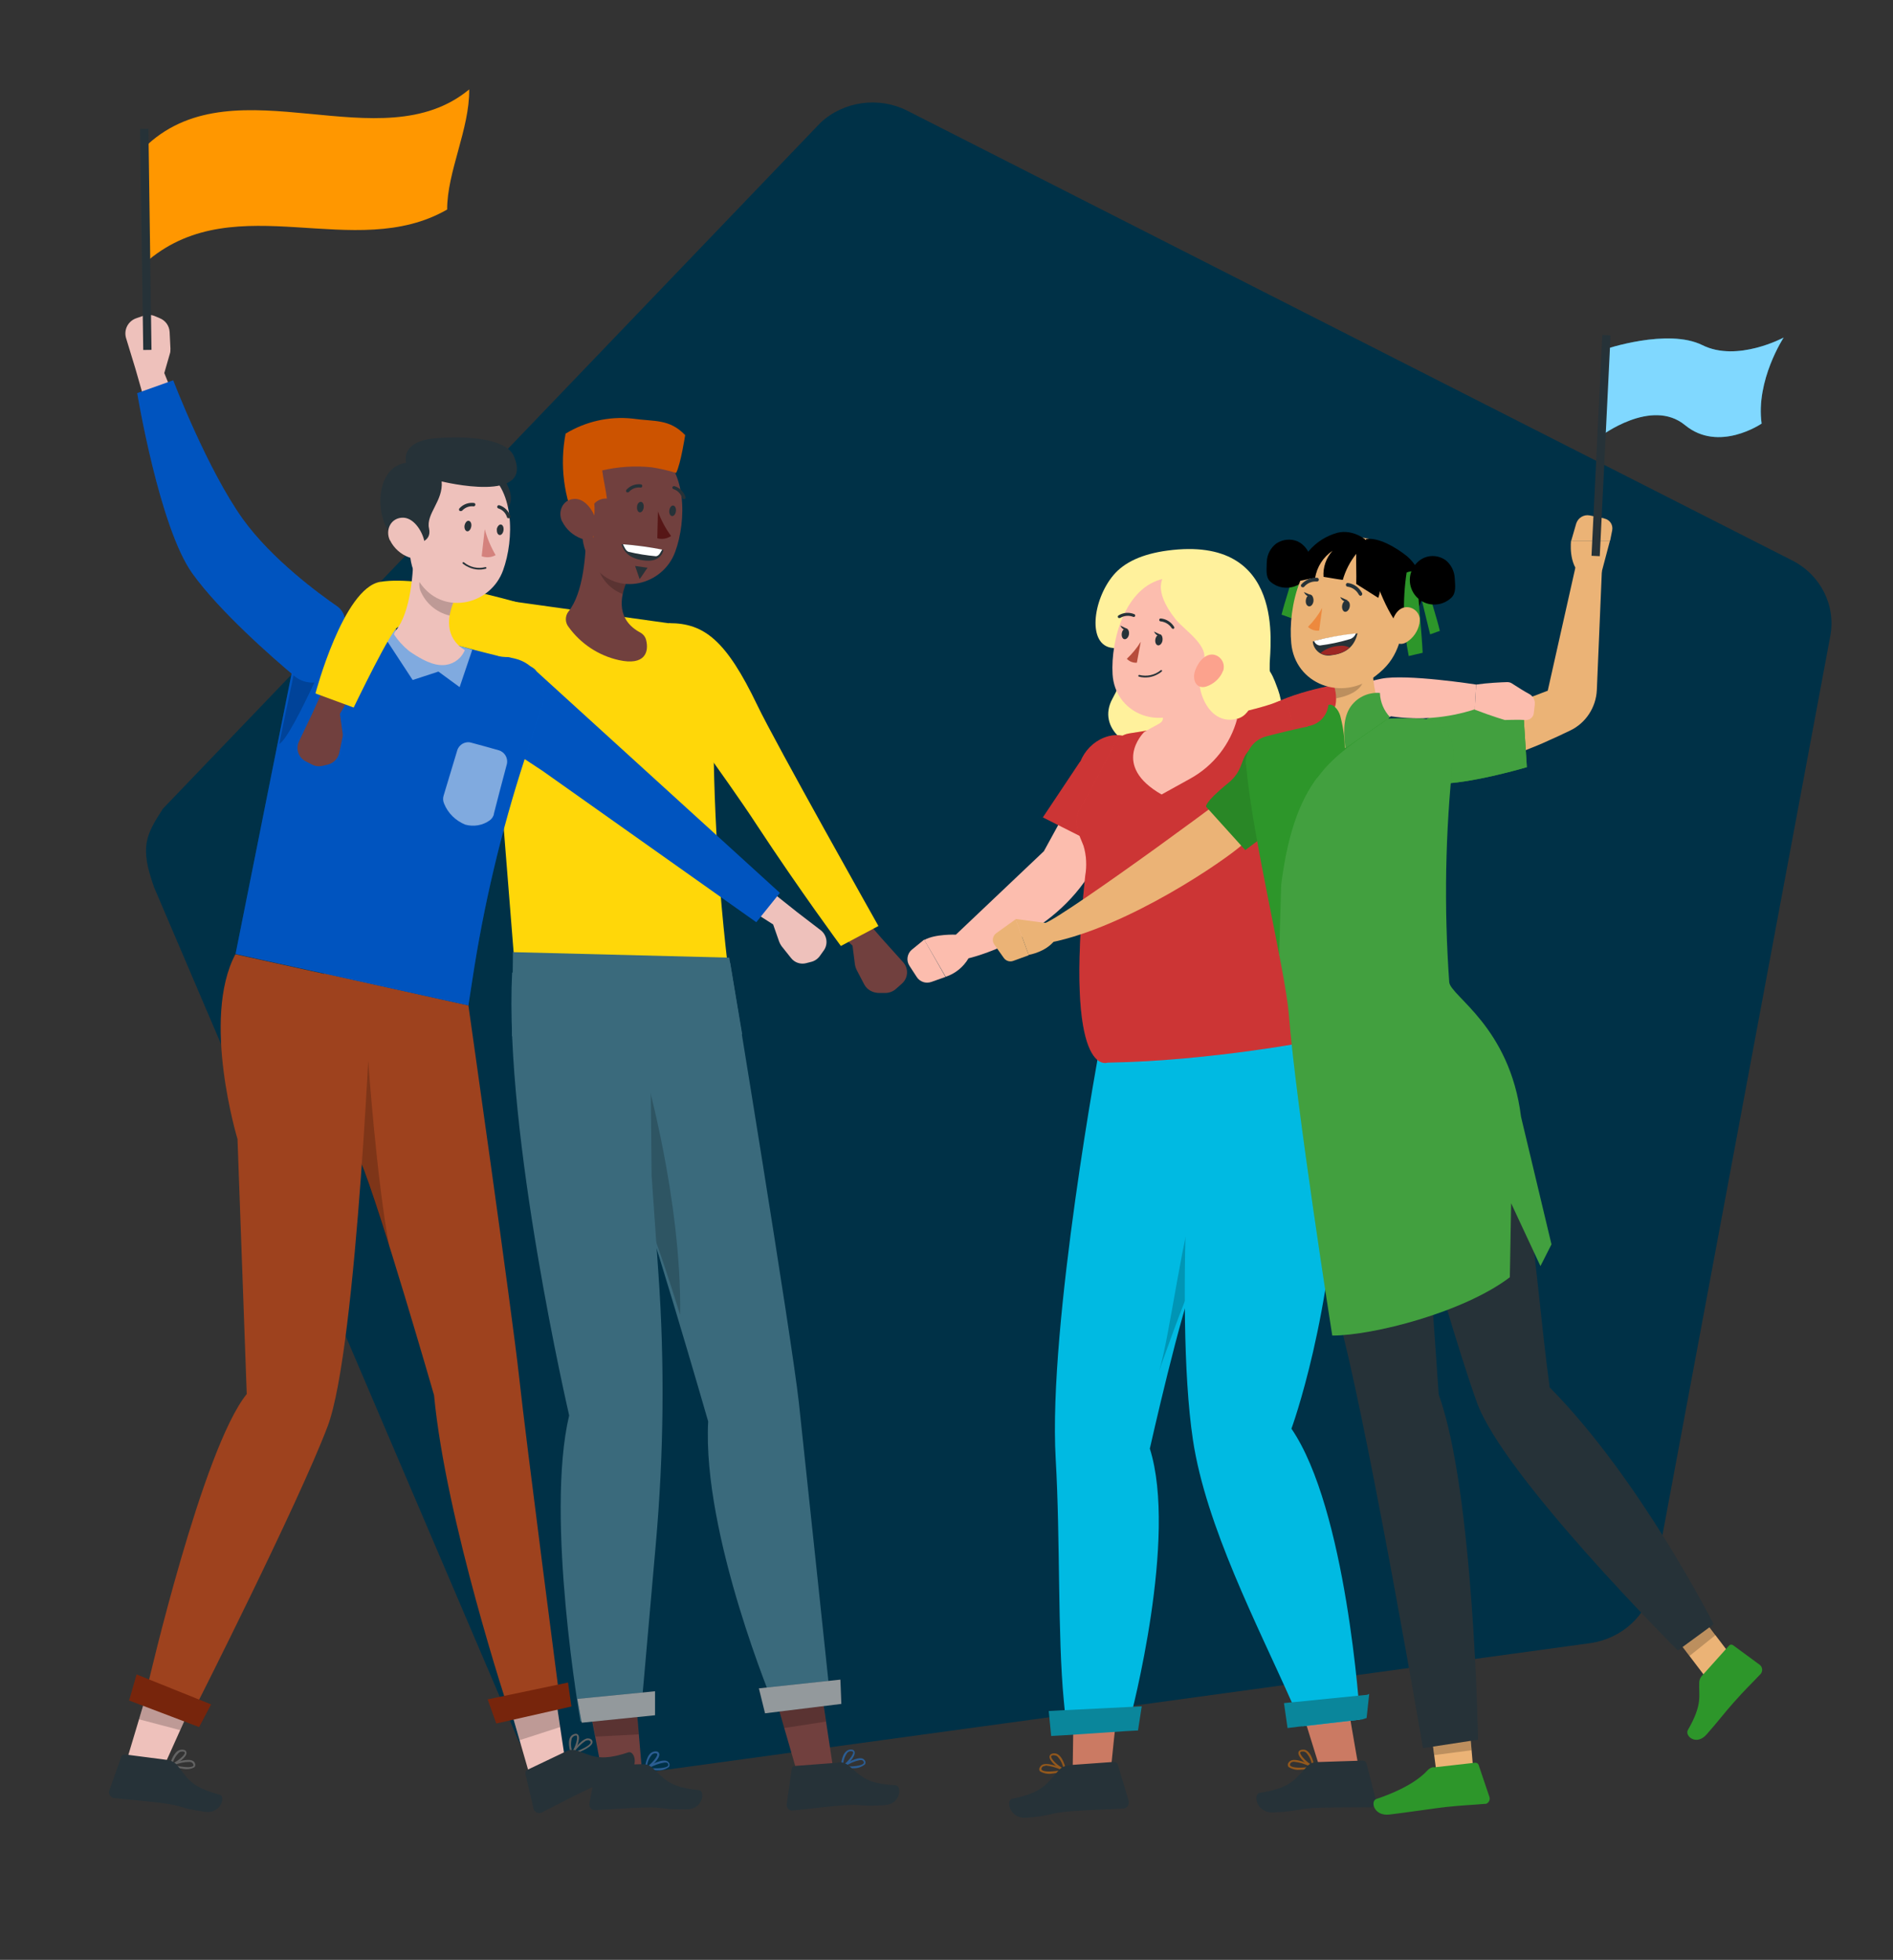 <?xml version="1.0" encoding="UTF-8"?>
<svg xmlns="http://www.w3.org/2000/svg" version="1.1" viewBox="0 0 1168.4 1209.9">
  <rect x="0" y="0" width="1168.4" height="1209.9" fill="#333333" stroke="none"/>
  <defs>
    <style>
      .cls-1 {
        fill: #cb7a63;
      }

      .cls-2 {
        fill: #ebb376;
      }

      .cls-3 {
        fill: #00bae2;
      }

      .cls-4 {
        fill: #eec1bb;
      }

      .cls-5 {
        fill: #9e421e;
      }

      .cls-6 {
        fill: #263238;
      }

      .cls-7, .cls-8, .cls-9 {
        fill: #fff;
      }

      .cls-10 {
        fill: #71403e;
      }

      .cls-11 {
        fill: #2b5d93;
      }

      .cls-12, .cls-13 {
        opacity: .2;
      }

      .cls-14 {
        fill: #fca28d;
      }

      .cls-15 {
        fill: #cc5300;
      }

      .cls-16 {
        fill: #d4827d;
      }

      .cls-17 {
        fill: #003147;
      }

      .cls-18 {
        fill: #77250c;
      }

      .cls-19 {
        fill: #ff9700;
      }

      .cls-20 {
        fill: #636363;
      }

      .cls-21, .cls-8, .cls-13, .cls-9 {
        isolation: isolate;
      }

      .cls-21, .cls-22, .cls-9 {
        opacity: .1;
      }

      .cls-8, .cls-23 {
        opacity: .5;
      }

      .cls-24 {
        fill: #fff19c;
      }

      .cls-25 {
        fill: #b74d3c;
      }

      .cls-26 {
        fill: #9d2724;
      }

      .cls-27 {
        fill: #2d962a;
      }

      .cls-28 {
        fill: #00b1ff;
      }

      .cls-29 {
        fill: #ff4242;
      }

      .cls-30 {
        fill: #93581c;
      }

      .cls-31 {
        fill: #fcbdae;
      }

      .cls-32 {
        fill: #3a6a7c;
      }

      .cls-33 {
        fill: #561616;
      }

      .cls-34 {
        fill: #ed893e;
      }

      .cls-35 {
        fill: #0a869b;
      }

      .cls-36 {
        fill: #0069ef;
      }

      .cls-37 {
        fill: #ffd709;
      }
    </style>
  </defs>
  <!-- Generator: Adobe Illustrator 28.7.0, SVG Export Plug-In . SVG Version: 1.2.0 Build 136)  -->
  <g>
    <g id="Layer_1">
      <g id="Laag_1">
        <path id="citadel_hexagon_100" class="cls-17" d="M559.9,68.3c-17.4-8.8-39.1-5.9-53.4,7.4L100.5,499.3c-10.3,16.1-14.5,23.3-5.3,48.7l224.7,526.3c9.2,17.4,28.3,27.1,47.7,24.2l613.8-84.1c19.8-2.8,35.5-17.3,39-36.2l109.3-585.6c3.5-18.8-5.9-37.6-23.5-46.6L559.9,68.3"/>
        <g id="freepik--characters-3-and-4--inject-2">
          <path class="cls-2" d="M988.7,352.5l-3.1,73.5c-.5,10.7-6.8,20.4-16.5,25-5.2,2.5-10.3,4.9-12.7,5.9-5.7,2.7-11.4,4.9-17,7.1-11.4,4.4-22.7,8.5-34.3,12.2l-10.5-27.3c9.5-3.3,47.5-17.3,60.7-22.5l16.9-75.3c-1.5-1.9,16.5,1.5,16.5,1.5h0Z"/>
          <path class="cls-2" d="M987.2,358.4l6.5-24.6h-24s-1.9,14.1,6.2,21.2l11.3,3.4Z"/>
          <path class="cls-2" d="M990.1,320l-8.9-1.8c-3.6-.7-7.1,1.4-8.3,4.9l-3.1,10.7h24l1.3-6.5c.6-3.4-1.6-6.6-5-7.2h0,0Z"/>
          <path class="cls-27" d="M875.6,448c7.9-12.2,64.3-13.7,64.3-13.7l2.5,39.3s-35,10.5-56.1,10.3c-15.8-3.6-16-25.1-10.7-35.9h0Z"/>
          <path class="cls-27" d="M875.6,448c7.9-12.2,64.3-13.7,64.3-13.7l2.5,39.3s-35,10.5-56.1,10.3c-15.8-3.6-16-25.1-10.7-35.9h0Z"/>
          <path class="cls-9" d="M875.6,448c7.9-12.2,64.3-13.7,64.3-13.7l2.5,39.3s-35,10.5-56.1,10.3c-15.8-3.6-16-25.1-10.7-35.9h0Z"/>
          <path class="cls-24" d="M783.7,409.4c0,9.3-.7,0,5.1,16.3s1.8,34.6-22.3,30.3c-24.1-4.3-36.4,1.3-52.4,5.4-16,4-37.7-11.6-27.4-30.2s8.7-30.4,0-31.2c-15.7-1.5-12.4-29.5.5-44.9,6.8-8.1,17.9-13.1,33.3-15.2,73.8-9.9,63.3,60.3,63.2,69.6h0Z"/>
          <path class="cls-1" d="M696.1,1008.5c-4.5,20.3-11,89.9-11,89.9l-23.2,2.2s1.6-69.5,0-89.3l34.2-2.9h0Z"/>
          <path class="cls-30" d="M649.6,1094.9c-2.6.5-5.4,0-7.7-1.4-.6-.8-.6-1.8,0-2.6.4-.7,1-1.3,1.8-1.6,4.2-1.5,13.5,2.9,13.9,3.1.3,0,.5.4.4.7,0,.2-.2.3-.4.4-2.6.7-5.3,1.1-8,1.4ZM645.2,1090.2c-.4,0-.8,0-1.1.2-.5,0-.9.5-1.1.9-.4.8-.2,1.1,0,1.3,1.3,1.6,7.7,1.1,12.4.2-3.2-1.6-6.6-2.5-10.1-2.9h0v.3Z"/>
          <path class="cls-30" d="M657.3,1093.5h-.2c-3.1-1.1-9.7-6.2-9.3-9.1,0-.7.5-1.6,2.1-1.9,1.2-.2,2.4,0,3.4.8,3.4,2.5,4.6,9.3,4.7,9.6,0,.2,0,.4-.2.6,0,0-.3,0-.5,0ZM650.3,1083.6h-.4c-1.1.2-1.1.6-1.1.8,0,1.8,4.3,5.8,7.6,7.4-.5-2.9-1.9-5.5-3.9-7.6-.6-.4-1.4-.6-2.1-.6h0Z"/>
          <path class="cls-6" d="M659.7,1089.7l27.9-2c1,0,2,.6,2.3,1.6l6.7,22.3c.6,2-.5,4.1-2.4,4.7h0l-.8.2c-10,.6-19,.7-31.5,1.6-14.8,1.1-10.9,2.6-28.2,4.1-10.5.9-13.2-10.9-8.8-11.8,20.1-4,21.7-10.3,29.1-18.1,1.6-1.5,3.7-2.3,5.9-2.5h-.2Z"/>
          <path class="cls-3" d="M744.3,770.6c-1.4,5.8-3.4,11.5-6,16.9-9,19.4-28.6,106.8-28.6,106.8,17.3,54.7-11.3,163.9-12.6,168.5l-39,2.5c-.5-4.7-1-9.8-1.5-15.4-3.9-41-2.1-98.9-5-149.3-4.8-83.1,27.7-257.1,27.7-257.1l75.5-4.1,11.3,49.6c6.8,29.1-1.4,59.6-21.9,81.4v.2Z"/>
          <path class="cls-13" d="M739.8,783c-9.3,19.9-24.3,63.2-24.3,63.2,7-23.1,14.1-86.2,25.1-115.4h0l-.8,52.1h0Z"/>
          <path class="cls-1" d="M838.5,1091.1l-21.7,7.5s-13.2-42.5-20.3-65.5l32.6-3.6c.9,14.8,9.5,61.6,9.5,61.6h0Z"/>
          <path class="cls-30" d="M802.9,1092.5c-2.6.4-5.3-.2-7.6-1.7-.6-.8-.6-1.9,0-2.6.4-.7,1.1-1.2,1.9-1.5,4.2-1.3,13.3,3.5,13.7,3.7.3.2.4.5.2.8,0,.2-.2.3-.4.3-2.6.6-5.2.9-7.8,1h0ZM798.7,1087.6c-.4,0-.8,0-1.1.2-.5,0-.9.4-1.2.9-.4.7-.2,1.1,0,1.3,1.2,1.6,7.7,1.5,12.4.7-3.1-1.7-6.6-2.7-10.1-3.1h0Z"/>
          <path class="cls-30" d="M810.6,1091.5h-.2c-3.1-1.2-9.3-6.6-9-9.5,0-.7.6-1.6,2.2-1.8,1.2-.2,2.4,0,3.4.9,3.3,2.6,4.2,9.5,4.3,9.8,0,.2,0,.4-.2.6h-.5ZM804,1081.3h-.3c-1.1,0-1.1.6-1.2.7,0,1.7,4.1,6,7.3,7.7-.4-2.9-1.7-5.6-3.6-7.7-.6-.5-1.4-.8-2.1-.7h-.1Z"/>
          <path class="cls-6" d="M813.2,1087.8l27.9-.9c1.1,0,2,.7,2.3,1.7l5.8,22.5c.5,2-.7,4-2.6,4.6h-.8c-10,.2-19,0-31.5.3-14.8.5-11,2.1-28.4,2.9-10.5.5-12.7-11.4-8.3-12.1,20.3-3.1,22.2-9.3,29.8-17,1.7-1.4,3.8-2.1,6-2.1h-.2Z"/>
          <path class="cls-3" d="M839.5,1061.6l-35.5,4.1c-2.1-4.5-4.3-9.3-6.7-14.8-21.2-47.8-53-108.8-61-162-12.2-81.4,1.6-247.5,1.6-247.5l73.8-7.4c10.4,25,15.3,52,14.3,79.2-2.8,97.9-28.9,168.8-28.9,168.8,33.9,49.5,42.2,175.2,42.4,179.7h0Z"/>
          <polygon class="cls-35" points="845.1 1045.7 843.5 1060.6 840.7 1061.5 839.5 1061.6 804 1065.7 801.9 1065.9 794.7 1066.8 792.5 1051.4 797.3 1050.9 799.7 1050.7 838.6 1046.8 843.8 1046.3 845.1 1045.7"/>
          <path class="cls-31" d="M910.3,437.9c-16.7,5.4-34.4,6.9-51.8,4.3,0,0-32,19.4-45.8,27.2-10.4-8.4-17.1-20.6-18.6-33.9,18.6-4.3,39.9-12.6,58.5-16.5,15.5-3.1,58.5,3.6,58.5,3.6l-.8,15.3h0Z"/>
          <path class="cls-31" d="M911.2,422.6c6.7-1,15.5-1.4,19-1.5,1,0,2,.2,2.8.7,2.6,1.7,8.6,5.5,11,6.7,2.3,1.3,3.6,3.8,3.3,6.5l-.6,5.1c-.2,2.6-2.4,4.5-5,4.4-3.9-.3-12.9,0-12.9,0,0,0-7-2-18.6-6.4l.9-15.4h0Z"/>
          <path class="cls-29" d="M836,458.5s-27.6,16.2-36.9,20.3c-19.3,8.5-31-16.1-30.8-21.7,0-4.7,1.9-9.3,4.9-12.9,10.2-14.7,52.3-21.7,52.3-21.7,2.3,12.3,5.9,24.4,10.5,36.1h0Z"/>
          <path class="cls-13" d="M836.3,458.5s-27.6,16.2-36.9,20.3c-19.3,8.5-31-16.1-30.8-21.7,0-4.7,1.9-9.3,4.9-12.9,10.2-14.7,52.3-21.7,52.3-21.7,2.3,12.3,5.9,24.4,10.5,36.1h0Z"/>
          <path class="cls-31" d="M669.7,479.1l-25.4,46.4-54.3,51.5s-13-.5-19.5,3.3l13.2,22.7c5.9-1.9,10.9-6,14.1-11.4,0,0,48.1-10.9,73.9-50.7,11.6-17.9,32.9-46.5,33.6-54.9.7-8.4-4.2-20.7-14.2-21.3s-15.5,2.8-21.3,14.5h0Z"/>
          <path class="cls-29" d="M666.7,470.1l-23,34.5,45.8,23.1s17.9-16.6,21-40.8c2.5-20.1-10.7-38.7-29.1-31.5-6.7,2.7-11.9,8.1-14.6,14.8h-.1Z"/>
          <path class="cls-13" d="M666.7,470.1l-23,34.5,45.8,23.1s17.9-16.6,21-40.8c2.5-20.1-10.7-38.7-29.1-31.5-6.7,2.7-11.9,8.1-14.6,14.8h-.1Z"/>
          <path class="cls-31" d="M570.5,580l-7.6,6.2c-3,2.4-3.7,6.8-1.6,10l4.5,6.9c1.9,3,5.6,4.3,9,3.1l8.8-3.1-13.2-23.1h0Z"/>
          <path class="cls-29" d="M788.8,433.1c-16.3,7-73.7,16.9-92,19.7-4.3.7-8,3.6-9.6,7.7-1.5,3.5-3.3,6.8-5.1,10.1-6.7,12.6-9.8,19.3-15.4,28.5-5.3,8.6-.2,16.9,2.1,23.1,1.8,6,2.1,12.4,1,18.6-13.1,126.4,13.9,115.2,13.9,115.2,63.5-.9,130.6-14.1,130.6-14.1-24.7-74.6-4.6-217.8-25.5-208.8h0Z"/>
          <path class="cls-13" d="M788.8,433.1c-16.3,7-73.7,16.9-92,19.7-4.3.7-8,3.6-9.6,7.7-1.5,3.5-3.3,6.8-5.1,10.1-6.7,12.6-9.8,19.3-15.4,28.5-5.3,8.6-.2,16.9,2.1,23.1,1.8,6,2.1,12.4,1,18.6-13.1,126.4,13.9,115.2,13.9,115.2,63.5-.9,130.6-14.1,130.6-14.1-24.7-74.6-4.6-217.8-25.5-208.8h0Z"/>
          <path class="cls-31" d="M717.1,490.4l17.7-9.8c14.2-7.9,24.6-21.2,28.8-36.8h0c-17.5-3.7-18.8-23.5-17.2-40.3l-30.7,32.4c4.1,11.7,2.7,8.5-9.6,16.1-.7.8-20.3,20.7,10.9,38.5h0Z"/>
          <path class="cls-13" d="M741.1,417.1c.4-4.9,0-9.9-1.3-14.6l-10.8,8.3-10.9,11.5c1.6,4.1,2.6,8.5,3.1,12.8,9-3.1,18.8-9.9,19.9-18h0Z"/>
          <path class="cls-31" d="M755.1,395.6c-5.4,22.3-7.2,31.8-20.7,41.3-20.2,14.3-46.3,2.8-47.7-20.7-1.2-21.1,7.8-53.9,31.5-58.9,16.9-3.7,33.5,7.1,37.2,23.9,1,4.7.9,9.6-.3,14.3h0Z"/>
          <path class="cls-24" d="M721.3,352.5c-10.7,8.5-1,23.2,4.4,29.9,5.3,6.7,22.5,17.2,16.4,27.4s1.8,39.1,21.6,33.9,11-60.9,4.8-76.1-34.4-25.2-47.2-15.1h0Z"/>
          <path class="cls-25" d="M704.1,396.2c-2.4,3.9-5.3,7.4-8.6,10.5,1.6,1.7,3.9,2.6,6.2,2.4l2.4-12.9h0Z"/>
          <path class="cls-6" d="M723.9,388.2h.5c.4-.3.5-.8.3-1.2h0c-1.8-3-4.9-4.9-8.3-5.2-.5,0-.9.4-.9.9s.4.9.9.9c2.8.3,5.4,1.9,6.9,4.3.2.2.5.3.8.3h-.2Z"/>
          <path class="cls-6" d="M691,381.5h.4c2.4-1.5,5.4-1.7,8-.7.4.2,1,0,1.2-.4h0c.2-.5,0-1-.4-1.2-3.2-1.4-6.8-1.1-9.8.7-.4.2-.6.8-.4,1.2.2.3.5.5.9.5h0Z"/>
          <path class="cls-6" d="M717.5,395.5c-.3,1.8-1.6,3.1-2.8,2.9s-1.9-1.9-1.6-3.7,1.6-3.1,2.8-3.1,1.9,2,1.6,3.9h0Z"/>
          <path class="cls-6" d="M696.8,391.7c-.3,1.8-1.6,3.1-2.8,2.9s-1.9-1.8-1.6-3.7,1.6-3.1,2.8-2.9,1.9,1.9,1.6,3.7Z"/>
          <path class="cls-6" d="M695.7,388.2l-4.2-2s1.6,3.8,4.2,2Z"/>
          <path class="cls-6" d="M716.5,391.9l-4.2-2s1.6,3.8,4.2,2Z"/>
          <path class="cls-14" d="M754.3,415.5c-2,3.9-5.5,6.9-9.7,8.3-5.6,1.8-8.6-3.1-7.3-8.6,1.2-4.8,5.6-11.6,11.4-11.1,4.1.5,7.1,4.3,6.6,8.4,0,1-.5,2-1,2.9h0Z"/>
          <path class="cls-6" d="M714.8,416.1c.8-.4,1.6-1,2.3-1.6.2-.2.2-.5,0-.7h0c-.2-.2-.5-.2-.7,0h0c-3.7,3-8.5,4-13.1,2.9-.3-.1-.5,0-.7.3h0c0,.3,0,.6.3.7,4,1.1,8.3.5,11.9-1.6h0Z"/>
          <g id="freepik--freepik--character-1--inject-22--inject-2">
            <polygon class="cls-2" points="909.3 1092.2 886.8 1095.7 883.6 1071.2 907.2 1067.6 909.3 1092.2"/>
            <path class="cls-27" d="M884.9,1091.1l25.6-2.9c.9,0,1.8.4,2.1,1.3l6.7,19.8c.6,1.8-.4,3.7-2.1,4.3h-.7c-9,.8-13.4.8-24.6,2-6.9.8-24.8,3.5-34.4,4.6s-11.8-8.3-8-9.6c17.2-5.8,26.9-12.4,31.9-18,1-1,2.3-1.6,3.6-1.7v.2Z"/>
            <polygon class="cls-13" points="883.3 1068.8 885.3 1083.5 908.3 1080.5 907.2 1066.9 883.3 1068.8"/>
            <path class="cls-6" d="M798.4,605.2c-2,27.7,16,159.9,30.3,217.6,18.9,76.7,49.6,256.4,49.6,256.4l34-5.2s-2.6-153.3-24.3-213.1c-5.5-80.9-19-262.4-19-262.4l-70.5,6.7h0Z"/>
            <path class="cls-13" d="M874,686.6c-1.2-20.5-17.7-37-19.2,2.1-1,24.8,11.4,66.9,24.8,96.2-2.1-31.7-4.1-67.1-5.6-98.3Z"/>
            <polygon class="cls-2" points="1068.8 1022.6 1052.6 1035.2 1034.8 1011.8 1051 999.2 1068.8 1022.6"/>
            <path class="cls-27" d="M1050,1035.1l17.2-19.2c.6-.7,1.6-.8,2.4-.3l16.6,12.2c1.7,1.4,1.9,3.8.6,5.5h0c-6.2,6.6-9.3,9.3-16.9,17.9-4.7,5.2-10.2,12.4-16.6,19.6s-13.6.8-11.5-2.8c9.3-16.1,6.6-21.1,7-29.2,0-1.4.5-2.7,1.3-3.8h0Z"/>
            <polygon class="cls-13" points="1034.8 1011.8 1042.8 1022.3 1059.1 1009.2 1051 999.2 1034.8 1011.8"/>
            <path class="cls-6" d="M843.9,632.3s44.9,169.8,67.6,233.3c16.4,45.8,124.1,153.3,124.1,153.3l22.1-16.2s-45.2-89.6-101.2-146.2c-10-72.5-15.2-193.3-47.8-230.1l-64.9,5.9h.1Z"/>
            <path class="cls-2" d="M798.7,490.5c-10.2,10.7-20.7,20.8-31.6,30.7-10.9,9.9-70.8,51-118.5,60.6-3.3,1-6.8-1-7.7-4.3s1-6.8,4.3-7.7h0c13.2-5.2,125.2-86.8,135.2-96.8h0c4.7-5.2,12.7-5.6,17.9-.8,5.2,4.7,5.6,12.7.8,17.9-.2.2-.4.4-.6.7l.2-.3h0Z"/>
            <path class="cls-2" d="M647.1,570l-20.3-2.7,8.1,22.2s12.2-1.9,17.3-10.8l-5.1-8.7Z"/>
            <path class="cls-27" d="M782,457.4c-20.3,6.6-10.6,15.1-23.9,26-15.5,12.6-13.6,14.7-13.6,14.7l24.1,26.7s29.9-22.5,42.1-31.2-13.2-36.7-28.6-36.2h0Z"/>
            <path class="cls-21" d="M782,457.4c-20.3,6.6-10.6,15.1-23.9,26-15.5,12.6-13.6,14.7-13.6,14.7l24.1,26.7s29.9-22.5,42.1-31.2-13.2-36.7-28.6-36.2h0Z"/>
            <path class="cls-2" d="M613.7,583.1l5.8,8.2c1.3,1.9,3.7,2.7,5.9,1.9l9.6-3.5-8.1-22.2-12,8.6c-2.2,1.6-2.8,4.7-1.2,7Z"/>
            <path class="cls-27" d="M769.1,472c3.9,45.6,24.2,126.6,26.4,154.3,4.5,56.7,26.8,198.2,26.8,198.2,25,0,81.1-14.3,109.6-36l.8-45.7,18.1,38.8,6.8-13.4-18.8-78.8c-6.9-55.5-43.4-74.4-44.3-83-3.3-46.3-2.5-92.8,2.5-138.9,1.5-11.7-6.9-22.4-18.6-23.9h-2c-6-.2-12.8-.3-19.6,0-15.2.3-30.4,1.7-45.5,4.1-10.5,2-21.7,4.8-29.8,6.9-7.8,2.1-13,9.3-12.6,17.3h.2Z"/>
            <g class="cls-22">
              <path class="cls-7" d="M789.7,589.9c2.9,15.3,5.1,28.2,5.8,36.4,4.5,56.7,26.8,198.2,26.8,198.2,25,0,81.1-14.3,109.6-36l.8-45.7,18.1,38.8,6.8-13.4-18.8-78.8c-6.9-55.5-43.4-74.4-44.3-83-3.3-46.3-2.5-92.8,2.5-138.9,1.5-11.7-6.9-22.4-18.6-23.9h-2c-6-.2-12.8-.3-19.6,0h0c-31.8,23-57.1,32.5-66,102.4l-1.3,44h.2Z"/>
            </g>
            <path class="cls-2" d="M847.9,392.6c-1.5,14.9-2,41.9,9.2,50.7-15.1,8-28.6,18.5-39.9,31.2-13.3-19.1-5.6-27.1-5.6-27.1,15.9-5.4,14.4-17.4,10.5-28.5l25.8-26.3h0Z"/>
            <path class="cls-27" d="M857.9,442.7c-3.8-4.1-6-9.3-6.2-14.9-7.6-.6-14.9,3.1-18.8,9.6-4.2,7.3-3.4,16.3-2.5,24.6,9-6.5,18.5-12.8,27.5-19.3h0Z"/>
            <path class="cls-9" d="M857.9,442.7c-3.8-4.1-6-9.3-6.2-14.9-7.6-.6-14.9,3.1-18.8,9.6-4.2,7.3-3.4,16.3-2.5,24.6,9-6.5,18.5-12.8,27.5-19.3h0Z"/>
            <path class="cls-13" d="M845.1,395.5c.6,8.7-.7,17.4-3.8,25.6-2.2,5.6-9.3,8.7-16.6,10-.2-4.1-1.1-8.2-2.5-12.1l22.9-23.4h0Z"/>
            <path class="cls-27" d="M811.9,343.7c2.4,17.2,1.8,34.6-1.8,51.6l-8.6-2.1c.8-14.1,2.9-28.9,3.7-43-2.6,10.1-5.4,21.4-8,31.5-2.1-.7-4-1.6-6.2-2.2,2-8.2,5.1-16.6,7.1-24.8.6-3.3,1.9-6.5,3.8-9.3,2.6-2.6,6.6-3.3,9.9-1.7h0Z"/>
            <path d="M784,359c6.2,5.6,15.8,5,21.4-1.2,5.6-6.2,5-15.8-1.2-21.4-1-.9-2.1-1.6-3.3-2.2-4.3-1.8-9.2-1.3-13.1,1.3-3.6,2.7-5.7,6.8-5.9,11.2,0,4.4-1,9.3,2.1,12.3h0Z"/>
            <path class="cls-2" d="M869.5,372.2c-5,24.1-6.4,34.3-20.5,45.1-21,16.2-49.6,4.9-52-20.1-2.2-22.5,6.2-58.1,31.3-64.4,17.9-4.7,36.1,6,40.8,23.9h0c1.3,5.1,1.5,10.4.3,15.5h.1Z"/>
            <path class="cls-6" d="M810.2,396.1s7.1-2.6,27.7-5.1c-1.6,6.6-5.5,12.2-16,13.5-5.2,1.1-10.4-2.2-11.5-7.4,0-.3,0-.6-.2-1Z"/>
            <path class="cls-26" d="M826.1,398.8c-4.1.3-8,1.8-11.1,4.4,2.1,1.1,4.5,1.4,6.9,1.1,4.1-.3,8-1.8,11.1-4.5-2.1-1.1-4.5-1.4-6.8-1h-.1Z"/>
            <path class="cls-7" d="M811.1,395.8c.6,1.5,2,2.6,3.6,2.7,6.1-.8,12.1-2,18-3.8,1.9-.4,3.5-1.8,4.2-3.7-8.7.9-17.4,2.5-25.9,4.7h.1Z"/>
            <path d="M825.5,328.9c-13.9,3.8-24.1,15.6-25.8,29.9,3.9,0,8.1-1.8,12-1.9,1.1-6.9,5-13,10.8-16.9-4,4.4-6,10.2-5.6,16.1,4,.6,7.8,1.4,11.9,1.9,1.7-5.9,4.5-11.3,8.3-16.1-.2,6.2.2,12.3,0,18.6,4.4,2.8,9.2,5.8,13.6,8.6,3-9.1,2.6-19.1-1.3-27.9-4.2-8.8-14.7-14.6-23.9-12.3h0Z"/>
            <path d="M843.1,332.8c2.1,16.7,9.5,38.4,18.6,51.5,7.8.9,15.3-8,16.3-17.3.9-9.1-2.8-18-9.9-23.9-6.6-5.2-17.3-11.6-25.1-10.3h.1Z"/>
            <path class="cls-27" d="M868.2,353.4c-2.6,17.2-2.1,34.6,1.3,51.6,2.7-.6,5.8-1.4,8.6-2-.7-14.1-2.5-28.9-3.1-43,2.5,10.1,5.2,21.5,7.7,31.6,2.1-.6,4-1.5,6-2.1-1.9-8.2-4.9-16.6-6.9-24.8-.6-3.3-1.8-6.5-3.8-9.3-2.5-2.7-6.5-3.5-9.9-1.9h.1Z"/>
            <path d="M895.7,369.1c-6.1,5.7-15.7,5.5-21.4-.6s-5.5-15.7.6-21.4c1.2-1.2,2.6-2.1,4.2-2.8,4.3-1.8,9.2-1.2,13,1.4,3.5,2.7,5.6,6.9,5.8,11.3.2,4.2,1.1,9-2.2,12.1h0Z"/>
            <path class="cls-2" d="M876.1,384.9c-.9,4.7-3.7,8.8-7.7,11.4-5.3,3.4-9.8-.9-9.9-6.8,0-5.4,2.6-13.6,8.7-14.6,4.4-.6,8.5,2.5,9.1,6.9,0,1,0,2.1-.2,3.1h0Z"/>
            <path class="cls-6" d="M833.1,374.4c-.3,2-1.6,3.4-2.9,3.3s-2.1-2-1.8-3.9,1.6-3.4,2.9-3.1,2.1,1.8,1.8,3.8h0Z"/>
            <path class="cls-6" d="M810.7,371.2c-.3,2-1.6,3.4-2.9,3.1s-2.1-1.9-1.8-3.9,1.6-3.4,2.8-3.3,2.1,2.1,1.9,4.1h0Z"/>
            <path class="cls-6" d="M809.4,367.5l-4.6-2s1.9,4.1,4.6,2Z"/>
            <path class="cls-34" d="M816.1,375.3c-2.4,4.3-5.3,8.2-8.8,11.7,1.8,1.7,4.3,2.6,6.9,2.3l1.9-14h0Z"/>
            <path class="cls-6" d="M839.1,367.5c-.2-.1-.3-.3-.4-.4-1.4-2.6-3.9-4.5-6.9-4.9-.6,0-1.1-.6-1.1-1.2s.6-1.2,1.2-1.1h0c3.8.5,7,2.8,8.8,6.2.3.6,0,1.3-.5,1.6-.4.2-.8.1-1.1-.1h0Z"/>
            <path class="cls-6" d="M803.6,362.4h-.2c-.5-.4-.6-1.1-.2-1.6,2.4-2.8,6.1-4.3,9.8-4.1.6,0,1.1.7,1,1.3h0c0,.6-.7,1.1-1.3,1-3-.2-5.9,1-7.8,3.3-.4.3-.9.4-1.3.1h0Z"/>
            <path class="cls-6" d="M831.8,370.6l-4.6-2s1.9,4.1,4.6,2Z"/>
            <path class="cls-27" d="M830.1,462.7c-5.4,4.2-10.4,9.1-14.7,14.4-.8,1-1.6,2-2.4,3.1-7.3-8.4-8.7-21-5.7-31.9,6.7-1,11.9-6.3,12.6-13.1,1.9-.8,3.9.9,5.2,2.5,1.3,1.7,2.1,3.6,2.5,5.7,1.6,6.4,2.4,12.9,2.5,19.4h0Z"/>
          </g>
          <polygon class="cls-35" points="704.7 1053.4 702.4 1068.3 695 1068.7 656 1071.3 648.8 1071.7 647.3 1056.3 654.5 1055.9 698.8 1053.7 704.7 1053.4"/>
          <path class="cls-28" d="M990.4,215.7s38.9-13.3,60.4-2.6,50.1-4.7,50.1-4.7c0,0-17.3,26.4-13.6,53.1,0,0-26.4,18.1-47.2,1-20.8-17.2-52.3,6.9-52.3,6.9l2.6-53.6h0Z"/>
          <path class="cls-8" d="M990.4,215.7s38.9-13.3,60.4-2.6,50.1-4.7,50.1-4.7c0,0-17.3,26.4-13.6,53.1,0,0-26.4,18.1-47.2,1-20.8-17.2-52.3,6.9-52.3,6.9l2.6-53.6h0Z"/>
          <rect class="cls-6" x="919.9" y="272.5" width="136.5" height="5.1" transform="translate(665.2 1248.6) rotate(-87.2)"/>
        </g>
        <g id="freepik--characters-1-and-2--inject-2">
          <path class="cls-10" d="M523.3,555.2l20.8,24,13.3,14.8c3.5,3.8,3.2,9.7-.6,13.1l-.3.3-3.5,3.1c-1.8,1.6-4.2,2.5-6.6,2.5h-3.7c-3.9,0-7.5-1.9-9.3-5.3l-4.7-9c-.5-1-.8-2-1-3.1l-1.5-11.8-16.9-15.9,14.1-12.8h-.1Z"/>
          <path class="cls-37" d="M542.3,571.6l-23.3,12.4s-25.2-34.1-51.7-74.4c-9.3-14.4-28.2-40.8-28.2-40.8-12.4-25.1-29.3-84.1-26.1-84.1,21.7,0,35.2,10.6,54.4,50.6,10.8,22.7,74.8,136.4,74.8,136.4h.1Z"/>
          <polygon class="cls-10" points="359.9 1033.1 372.2 1097.4 396.4 1095.3 390.9 1030.5 359.9 1033.1"/>
          <path class="cls-11" d="M398.7,1092.4c-.2,0-.4-.2-.5-.5,0-.2,0-.5.2-.6.4-.2,8.7-5.3,12.7-4.3.7.2,1.4.6,1.8,1.3.5.7.5,1.7,0,2.5-2,1.5-4.5,2.3-7.1,2.1-2.4,0-4.9,0-7.3-.5h.2ZM400.6,1091.5c4.5.4,10.6.2,11.7-1.4.2-.2.3-.6,0-1.3-.2-.4-.7-.7-1.1-.7h-1.1c-3.3.5-6.5,1.7-9.5,3.4Z"/>
          <path class="cls-11" d="M398.4,1092.3c-.2,0-.3-.3-.3-.5,0-.3.5-6.9,3.5-9.5.9-.7,2-1.1,3.1-1.1,1.6,0,2.1.9,2.2,1.6.6,2.7-5.1,8.1-7.9,9.5h-.6ZM404.4,1082.4c-.7,0-1.4.3-2,.8-1.8,2.1-2.9,4.7-3.1,7.5,2.9-1.9,6.6-6.2,6.4-7.7,0,0,0-.6-1.1-.6h-.3.1Z"/>
          <path class="cls-6" d="M396.3,1089.1l-26.4.8c-1,0-1.8.8-2,1.7l-4.1,21.7c-.4,1.9.9,3.8,2.8,4.2h.7c9.5-.5,18-1.2,29.8-1.6,14-.4,10.5,1.4,27,1.1,9.9-.2,11.4-11.5,7.2-11.9-19.3-1.8-21.5-7.6-29.1-14.2-1.7-1.3-3.7-1.9-5.8-1.7h-.1Z"/>
          <polygon class="cls-13" points="394.3 1070.7 390.9 1030.5 359.9 1033.1 367.6 1072.1 394.3 1070.7"/>
          <polygon class="cls-10" points="503.9 1023.4 514.5 1093.5 492.1 1094.6 474 1032 503.9 1023.4"/>
          <polygon class="cls-13" points="505.6 1035.1 509.8 1062.8 484 1066.8 475.9 1038.5 505.6 1035.1"/>
          <path class="cls-11" d="M519.7,1091.4c-.2,0-.4-.2-.5-.4,0-.2,0-.5.2-.6.3-.2,8.4-5.7,12.4-4.9.8,0,1.4.6,1.9,1.2.6.7.7,1.7.2,2.5-2,1.6-4.4,2.5-7,2.4-2.4.2-4.9,0-7.3,0v-.2ZM521.5,1090.5c4.5.2,10.6-.3,11.6-2,0-.2.3-.6-.2-1.2-.3-.4-.7-.7-1.2-.7h-1.1c-3.3.7-6.4,2.1-9.1,3.9h0Z"/>
          <path class="cls-11" d="M519.4,1091.4c-.2,0-.3-.3-.3-.5,0-.3,0-6.9,3.1-9.6.8-.8,1.9-1.3,3.1-1.2,1.6,0,2.1.8,2.2,1.5.7,2.7-4.7,8.4-7.4,9.9h-.2c0,0-.3,0-.5,0h0ZM524.9,1081.1c-.7,0-1.4.4-1.9.9-1.6,2.2-2.6,4.9-2.6,7.7,2.9-2,6.4-6.4,6.2-8,0,0-.2-.6-1.2-.6h-.5Z"/>
          <path class="cls-6" d="M517,1088.2l-26.4,2c-1,0-1.8.8-1.9,1.8l-3.1,21.7c-.3,1.9,1,3.7,2.9,4h.9c9.5-.9,17.9-2.1,29.7-3.1,14-1.1,10.5.9,27-.2,9.9-.6,10.8-12,6.6-12.3-19.4-.9-21.7-6.6-29.8-12.8-1.8-1.2-3.9-1.6-6-1.2h0Z"/>
          <path class="cls-32" d="M450.7,594.5s38.2,232.6,42.4,271.6c4.2,38.9,19.2,181.1,19.2,181.1l-34.4,6.2s-44.5-105.8-40.8-175.9c0,0-38.7-134.3-50.9-163.7,0,0-36.4-48.8-22.3-122.1l86.9,2.8h-.1Z"/>
          <path class="cls-13" d="M419.7,811.4c-7-22.5-13.8-42.9-18-53.1-6.2-3.1-11.9-7.1-16.9-11.8-2-8.7-3.1-14.2-3.1-14.2l16.5-70.1s22.5,78.2,21.6,149.2h-.1Z"/>
          <polygon class="cls-6" points="518.7 1036.9 519.3 1051.9 472.2 1057.7 468.4 1042.3 518.7 1036.9"/>
          <polygon class="cls-8" points="518.7 1036.9 519.3 1051.9 472.2 1057.7 468.4 1042.3 518.7 1036.9"/>
          <path class="cls-32" d="M400.9,600.4l1.3,125.4,4.2,60.5c3.9,55.5,3.3,111.2-1.6,166.6l-9.3,105.7-37.2,4.2s-22-126-7-189c0,0-40.3-173.7-35.2-273.4h84.9,0Z"/>
          <polygon class="cls-6" points="356.4 1048.8 359.1 1063.5 404.3 1058.9 404.3 1044.1 356.4 1048.8"/>
          <polygon class="cls-8" points="356.4 1048.8 359.1 1063.5 404.3 1058.9 404.3 1044.1 356.4 1048.8"/>
          <path class="cls-37" d="M319.8,622.8l-16.2-203.2c-5.2-37.7,1.5-51,15.7-47.9l93.7,13.1c23.3,6.2,26.9,18.2,27.7,27.9h0c-1.5,60.8,1.3,121.5,8.3,181.9l2.3,20.4-131.5,7.7h0Z"/>
          <path class="cls-10" d="M361.7,326.8c.2,14.5-1.5,39.2-10.8,50.7-2.2,2.8-2.2,6.7,0,9.5,7.5,10.4,18.5,17.7,31,20.5,16.1,3.6,18.8-4.9,16.9-12.4-.5-2-1.8-3.6-3.6-4.6-14.4-7.7-13-21.3-7.9-32.5l-25.5-31.2h-.1Z"/>
          <path class="cls-13" d="M372,339.7l15.2,18.5c-1.2,2.7-2.2,5.6-2.9,8.5-7.7-2.9-13.5-9.4-15.5-17.4-.9-4.9,1.4-9.4,3.2-9.6h0Z"/>
          <path class="cls-10" d="M359.9,302.9c-1.1,21.7-2.9,34.6,6.9,46.9,14.5,18.6,42.5,11.6,50-9.3,6.9-19,7.5-51.5-12.7-62.5-14.4-7.9-32.5-2.7-40.5,11.7-2.2,4-3.5,8.5-3.7,13.1h0Z"/>
          <path class="cls-6" d="M399.7,350.5l-7.7-1.1c1,2.7,1.8,5.4,2.8,8.1,1.9-2.4,3.1-4.7,4.9-7h0Z"/>
          <path class="cls-6" d="M393.2,312.9c-.2,1.8.6,3.3,1.7,3.4s2.2-1.2,2.4-3.1-.6-3.3-1.7-3.4-2.4,1.3-2.4,3.1Z"/>
          <path class="cls-6" d="M413.1,315.2c-.2,1.8.6,3.3,1.7,3.4s2.2-1.2,2.4-3.1-.6-3.3-1.7-3.4-2.2,1.2-2.4,3.1Z"/>
          <path class="cls-33" d="M406,315.5c2,5.5,4.7,10.6,8.2,15.4-2.5,1.7-5.6,2.2-8.5,1.4l.4-16.8h-.1Z"/>
          <path class="cls-6" d="M387.2,304c-.2,0-.3,0-.5-.2-.4-.4-.4-1.1,0-1.5,2.3-2.5,5.6-3.7,8.9-3.3.6.1.9.6.8,1.2,0,.6-.6.9-1.2.8h0c-2.6-.3-5.3.7-7,2.7-.3.3-.7.3-1,.2h0Z"/>
          <path class="cls-6" d="M421.7,308c-.3,0-.6-.3-.7-.7-.8-2.5-2.8-4.5-5.2-5.3-.5-.1-.9-.6-.8-1.1.1-.6.7-.9,1.3-.8,3.2,1,5.7,3.5,6.8,6.7.2.5,0,1.1-.6,1.3h-.8Z"/>
          <path class="cls-15" d="M356.4,324.9c-8.5-17.8-11-37.8-7.3-57.2,12.3-7.5,26.8-10.8,41.1-9.3,14,2,22.8,0,32.7,10.2,0,0-2.7,17.8-5.6,23.4-4.9-1.6-9.9-2.7-15-3.5-10.2-1.1-20.6-.4-30.6,1.9.7,5.6,2.2,11.8,2.9,17.4-2.9-.2-5.8.9-7.8,3.1.8,6.9-1.3,13.9-.5,20.8-2.6-2.2-8.4-3.8-9.9-6.9h0Z"/>
          <path class="cls-10" d="M347,321.9c2.4,4.9,6.7,8.7,11.8,10.6,6.9,2.3,10.8-3.8,9.3-10.5-1.4-6-6.7-14.5-13.8-14s-10.2,7.8-7.4,13.9h.1Z"/>
          <path class="cls-6" d="M409.5,339.6c-8.5-1.9-17.2-3.1-25.9-3.6,1.6,5,5.3,9.3,15.1,10.1s10.8-6.6,10.8-6.6h0Z"/>
          <path class="cls-7" d="M408.7,339.3c-.7,1-1.7,3.9-3.8,4.1-5.7-.5-11.3-1.4-16.8-2.7-1.7-.4-2.8-2.9-3.6-4.7,8.1.6,16.2,1.7,24.3,3.3h-.1Z"/>
          <path class="cls-4" d="M469,544.8l23,18.3,14.6,11.2c3.8,3,4.7,8.4,1.9,12.4l-2.5,3.5c-1.3,1.8-3.2,3.1-5.3,3.6l-3.1.8c-3.4.9-7.1-.3-9.3-3.1l-5.9-7.4c-.6-.8-1.1-1.8-1.5-2.8l-3.7-10.6-18-11.5,9.9-14.5h-.1Z"/>
          <polygon class="cls-4" points="126.4 1034.3 99.5 1094.2 77.9 1087.8 96.6 1025.4 126.4 1034.3"/>
          <polygon class="cls-13" points="121.6 1045 111.2 1068.1 85.8 1061.4 94.7 1031.8 121.6 1045"/>
          <polygon class="cls-4" points="340.2 1029.6 350 1094.5 328.3 1100.7 310.3 1038.2 340.2 1029.6"/>
          <polygon class="cls-13" points="341.9 1041.2 345.7 1066.2 320.7 1074.3 312.2 1044.6 341.9 1041.2"/>
          <path class="cls-20" d="M105.5,1090.2c-.2,0-.4-.3-.4-.5s0-.5.4-.6c.4-.2,9.3-3.9,13.2-2.2.7.3,1.3.8,1.6,1.6.4.8.3,1.8-.3,2.5-2.2,1.2-4.8,1.5-7.3.9-2.5-.3-4.9-.9-7.3-1.6h.1ZM107.4,1089.7c4.4,1.1,10.5,1.9,11.8.5.2-.2.4-.5,0-1.2-.2-.5-.6-.8-1-1-.3-.2-.7-.2-1.1-.3-3.3,0-6.6.7-9.7,2h0Z"/>
          <path class="cls-20" d="M105.1,1090.1c-.2,0-.2-.3-.2-.5,0-.3,1.6-6.7,5-8.8,1-.6,2.2-.8,3.3-.6,1.6.3,1.9,1.2,1.9,1.9.2,2.8-6.2,7.2-9.3,8.1h-.7ZM112.7,1081.3c-.7,0-1.4,0-2,.5-2.1,1.8-3.5,4.3-4.2,6.9,3.1-1.4,7.5-5,7.6-6.6,0-.2,0-.6-1.1-.8h-.3Z"/>
          <path class="cls-6" d="M103.4,1086.5l-26.2-3.4c-1,0-2,.4-2.3,1.4l-7.4,20.7c-.7,1.8.2,3.9,2.1,4.6h0l.7.2c9.5,1.1,18,1.6,29.7,3.1,13.9,1.8,10.1,3.1,26.5,5.4,9.8,1.4,13.1-9.6,9-10.6-18.8-4.9-20-10.9-26.5-18.6-1.5-1.5-3.4-2.5-5.6-2.7h0Z"/>
          <path class="cls-20" d="M353.1,1083.2c-.2,0-.5,0-.6-.2s-.1-.5,0-.7c.2-.3,5.8-8.3,9.9-9.1.8,0,1.5,0,2.2.4.8.4,1.3,1.3,1.1,2.2-.3,1.6-2.9,3.4-5.6,4.7-2.3,1.1-4.6,1.9-7,2.6h0ZM354.5,1081.7c4.3-1.5,9.8-4.1,10.1-6,0-.2,0-.6-.7-1.1-.4-.3-.9-.4-1.4-.2-.4,0-.7.2-1.1.3-2.8,1.9-5.2,4.3-7.1,7h.2Z"/>
          <path class="cls-20" d="M352.9,1083.3c-.2,0-.4-.2-.5-.4,0-.3-2.3-6.5-.6-10.1.5-1.1,1.4-1.9,2.5-2.2,1.5-.6,2.3,0,2.6.5,1.6,2.2-1.4,9.5-3.4,11.9h-.2c0,0-.2.2-.4.3h0ZM354.4,1071.7c-.6.3-1.2.9-1.5,1.5-.7,2.7-.6,5.5.3,8.1,2-2.9,3.6-8.3,2.8-9.7,0,0-.3-.5-1.3,0h-.3Z"/>
          <path class="cls-6" d="M349.4,1081.2l-23.9,11.4c-.9.4-1.4,1.4-1.2,2.4l5,21.5c.4,1.9,2.3,3.1,4.2,2.7h0l.7-.2c8.5-4.2,16-8.4,26.7-13.5,12.7-6,10.2-3.1,25.1-9.9,9-4.2,5.8-15.1,1.8-13.8-18.4,6.2-22.7,1.7-32.4-1.3-2-.5-4.2-.3-6,.7h0Z"/>
          <path class="cls-5" d="M289.1,620.7s27.1,190.4,31.3,229.3c4.2,38.9,25.2,199.9,25.2,199.9l-31.5,6.2s-38.9-117.2-46.2-194.8c0,0-33.3-115.5-45.5-144.8,0,0-36.4-42.3-22.3-115.6l89.1,19.8h0Z"/>
          <path class="cls-13" d="M240.3,769.7c-7-22.4-13.8-42.9-18-53.1-6.2-3.1-11.9-7.1-16.9-11.8-2-8.7-3.1-14.2-3.1-14.2l25-35.3s5.2,73.5,13,114.4h0Z"/>
          <path class="cls-5" d="M229.6,607.6s-9,224.6-27.4,273-81.3,172.7-81.3,172.7l-29.5-13.7s33.6-145.4,60.9-179l-5.7-157.4s-22.5-74.2-1.3-114.1l84.2,18.6h0Z"/>
          <polygon class="cls-18" points="130.3 1052.2 122.9 1066.2 79.7 1049.8 84.3 1033.7 130.3 1052.2"/>
          <polygon class="cls-18" points="350.6 1038.7 352.7 1053.5 306.3 1064 301 1049.1 350.6 1038.7"/>
          <path class="cls-36" d="M481.2,551.4l-14.4,17.9-131.9-93.4-17.3-11.4-4.2-2.8c-8.1-6.2-12.1-16.5-10.3-26.6,1.6-9.7,7.9-13.9,13.3-21,3.2-4,9.1-4.6,13.1-1.4.7.5,1.3,1.2,1.8,1.9l150,136.6v.2Z"/>
          <g class="cls-12">
            <path d="M481.2,551.4l-14.4,17.9-131.9-93.4-17.3-11.4-4.2-2.8c-8.1-6.2-12.1-16.5-10.3-26.6,1.6-9.7,7.9-13.9,13.3-21,3.2-4,9.1-4.6,13.1-1.4.7.5,1.3,1.2,1.8,1.9l150,136.6v.2Z"/>
          </g>
          <path class="cls-36" d="M210.8,382l107,24.6c12.3,2.8,20,15.1,17.2,27.4v.3l-11.2,34.4c-14.5,44.5-25.3,90.2-32.3,136.5l-2.4,15.5-143.7-31.8,37.8-189.2c2.6-12.4,14.7-20.4,27.1-17.8.2,0,.3,0,.5.1h0Z"/>
          <path class="cls-13" d="M210.8,382l107,24.6c12.3,2.8,20,15.1,17.2,27.4v.3l-11.2,34.4c-14.5,44.5-25.3,90.2-32.3,136.5l-2.4,15.5-143.7-31.8,37.8-189.2c2.6-12.4,14.7-20.4,27.1-17.8.2,0,.3,0,.5.1h0Z"/>
          <path class="cls-8" d="M304.9,502.5c-.4,1.6-1.3,3-2.7,4-4.3,3.1-9.9,4-15,2.6-5.9-2.4-10.7-7-13.1-13-.7-1.6-.8-3.3-.3-4.9l8.4-27.9c1.1-3.7,5-5.9,8.7-4.8,5.6,1.5,12.2,3.3,17,4.7,3.7,1.1,5.9,5,4.9,8.7-2.9,10.7-6.6,25.1-8,30.6h.1Z"/>
          <polygon class="cls-32" points="316.6 587.8 450.1 591.2 458.1 638.5 407.4 664.7 316 639.6 316.6 587.8"/>
          <path class="cls-13" d="M172.4,459.3c8.7-5.3,36.9-72.2,36.9-72.2-8.1,6.5-16.7,12.3-25.7,17.5-2.6,14.4-8.5,40.2-11.2,54.7Z"/>
          <path class="cls-4" d="M92.3,258.1l-8.7-30.4-5.8-19c-1.5-5.1,1.2-10.4,6.2-12.2l4.3-1.5c2.2-.8,4.7-.8,6.9,0l3.3,1.4c3.6,1.4,6,4.7,6.2,8.6l.5,10.2c0,1.1,0,2.3-.4,3.3l-3.4,11.8,8.6,21.3-17.9,6.5h.2Z"/>
          <path class="cls-36" d="M212.9,382.5c-.3-3.3-2.1-6.3-4.8-8.2-10.9-7.5-40.3-29-58.1-53.7-22-30.6-43.1-85.8-43.1-85.8l-22.2,7.9s13.7,83.1,34.1,111.4c16.7,23.3,49.6,52.1,62.9,63.2,6.6,5.6,16.4,5.4,22.8-.5,4.8-4.7,10.2-14.4,8.5-34.4h-.1Z"/>
          <path class="cls-13" d="M212.9,382.5c-.3-3.3-2.1-6.3-4.8-8.2-10.9-7.5-40.3-29-58.1-53.7-22-30.6-43.1-85.8-43.1-85.8l-22.2,7.9s13.7,83.1,34.1,111.4c16.7,23.3,49.6,52.1,62.9,63.2,6.6,5.6,16.4,5.4,22.8-.5,4.8-4.7,10.2-14.4,8.5-34.4h-.1Z"/>
          <g class="cls-23">
            <path class="cls-7" d="M283.7,398.8s-1,10.4-12.9,8.9-26.5-19.3-26.5-19.3l-11-1.3,21.4,32.7,15.9-5.2,13.1,9.6,7.8-23.1-7.7-2.3h0Z"/>
          </g>
          <path class="cls-10" d="M205.1,413.1l-12.4,27.5-8.1,17c-2.3,4.6-.4,10.1,4.1,12.4l3.9,2c2,1.1,4.3,1.3,6.5.8l3.3-.8c3.5-.9,6.2-3.7,7-7.2l2-9.6c.2-1,.2-2.1,0-3.1l-1.6-11.4,11.1-18.9-15.7-8.8h-.1Z"/>
          <path class="cls-37" d="M307.3,404.9s-44.7-10.9-61.5-17.7c-3.1-1.2-27.5,49.6-27.5,49.6l-23.6-8.7s17.2-65.1,40-68.9c26.7-4.4,84.7,12.7,84.7,12.7,14.1,2.5,13.5,38.9-12,33.1h0Z"/>
          <path class="cls-4" d="M287,401.3l-.7,1.3c-2.5,4.9-7.6,8-13.1,8h0c-2.5,0-8.2,0-20.6-8.6h0c-3.7-3-6.9-6.5-9.5-10.5h0c.3-.8.7-1.5,1.2-2.2,9.3-11.5,11-36.2,10.9-50.7l25.5,31.4c-4.9,10.6-6.3,23.5,6.2,31.4h.1Z"/>
          <path class="cls-13" d="M261.3,354.7l18.8,16.4c-1.1,2.9-2,5.9-2.6,8.9-8.2-1.9-14.9-7.7-18.1-15.5-1.5-4.5,0-9.4,1.9-9.8h0Z"/>
          <path class="cls-6" d="M304.1,286.4s22,22.8,4.4,30.8-4.4-30.8-4.4-30.8Z"/>
          <path class="cls-4" d="M253.6,314.5c-1.1,21.7-2.9,34.6,6.8,46.9,14.5,18.6,42.5,11.7,50.1-9.3,6.9-19,7.5-51.5-12.7-62.5-14.4-7.9-32.5-2.7-40.5,11.8-2.2,4-3.5,8.5-3.7,13.1h0Z"/>
          <path class="cls-6" d="M286.7,324.6c-.2,1.8.6,3.3,1.7,3.4s2.2-1.2,2.5-3.1-.6-3.3-1.7-3.4-2.2,1.3-2.5,3.1Z"/>
          <path class="cls-6" d="M306.7,326.9c-.2,1.8.6,3.3,1.7,3.4s2.2-1.2,2.4-3.1-.6-3.3-1.7-3.4-2.3,1.4-2.5,3.1h.1Z"/>
          <path class="cls-16" d="M299.2,326.7c1.5,5.6,3.8,11,6.7,16-2.6,1.5-5.8,1.7-8.6.7l1.9-16.7Z"/>
          <path class="cls-6" d="M284.1,315.5c-.2,0-.3,0-.5-.2-.4-.4-.4-1.1,0-1.5,2.3-2.5,5.6-3.7,8.9-3.3.6,0,1,.6.9,1.2s-.7,1-1.2.9h0c-2.6-.3-5.2.7-7,2.7-.3.2-.7.3-1,.2h0Z"/>
          <path class="cls-6" d="M313.6,319.9c-.4,0-.6-.3-.7-.7-.8-2.5-2.7-4.5-5.2-5.3-.6-.1-.9-.7-.8-1.2h0c.1-.6.7-.9,1.3-.8,3.2,1,5.7,3.5,6.8,6.7.2.5,0,1.1-.6,1.3h0c-.2,0-.5.1-.7,0h0Z"/>
          <path class="cls-6" d="M287.9,349.5c-.8-.5-1.6-1-2.3-1.6-.2-.2-.2-.5,0-.7h0c.2-.2.6-.2.8,0,3.7,3,8.5,4.1,13.1,2.9.3,0,.6,0,.7.3s0,.6-.3.7h0c-4,1.1-8.3.5-11.9-1.6h-.1Z"/>
          <path class="cls-6" d="M256.3,335.5s10.5-.3,8.5-9.3,8.9-17,7.8-29c0,0,58.5,14.5,44.2-16.4-5.9-10.5-29.5-11.6-47.2-10.3-23.3,1.7-18.9,15.2-18.9,15.2-25.4,3.5-18.1,55.9,5.6,49.7h0Z"/>
          <path class="cls-4" d="M240.7,333.5c2.4,4.9,6.6,8.7,11.8,10.6,6.9,2.3,9.3-5,9.3-10.5-1.4-6-6.7-14.5-13.8-14s-10.2,7.8-7.4,13.9h.1Z"/>
          <path class="cls-19" d="M275.9,129.4c-56.9,32.7-129.7-14-184.1,31-.3-24.2-.5-48-.6-71.3,55.2-50.2,144,11.2,198.4-33.9.3,24.4-13.7,50.9-13.6,74.2h0Z"/>
          <rect class="cls-6" x="87.5" y="79.5" width="5.1" height="136.5" transform="translate(-2.1 1.3) rotate(-.8)"/>
        </g>
      </g>
    </g>
  </g>
</svg>
